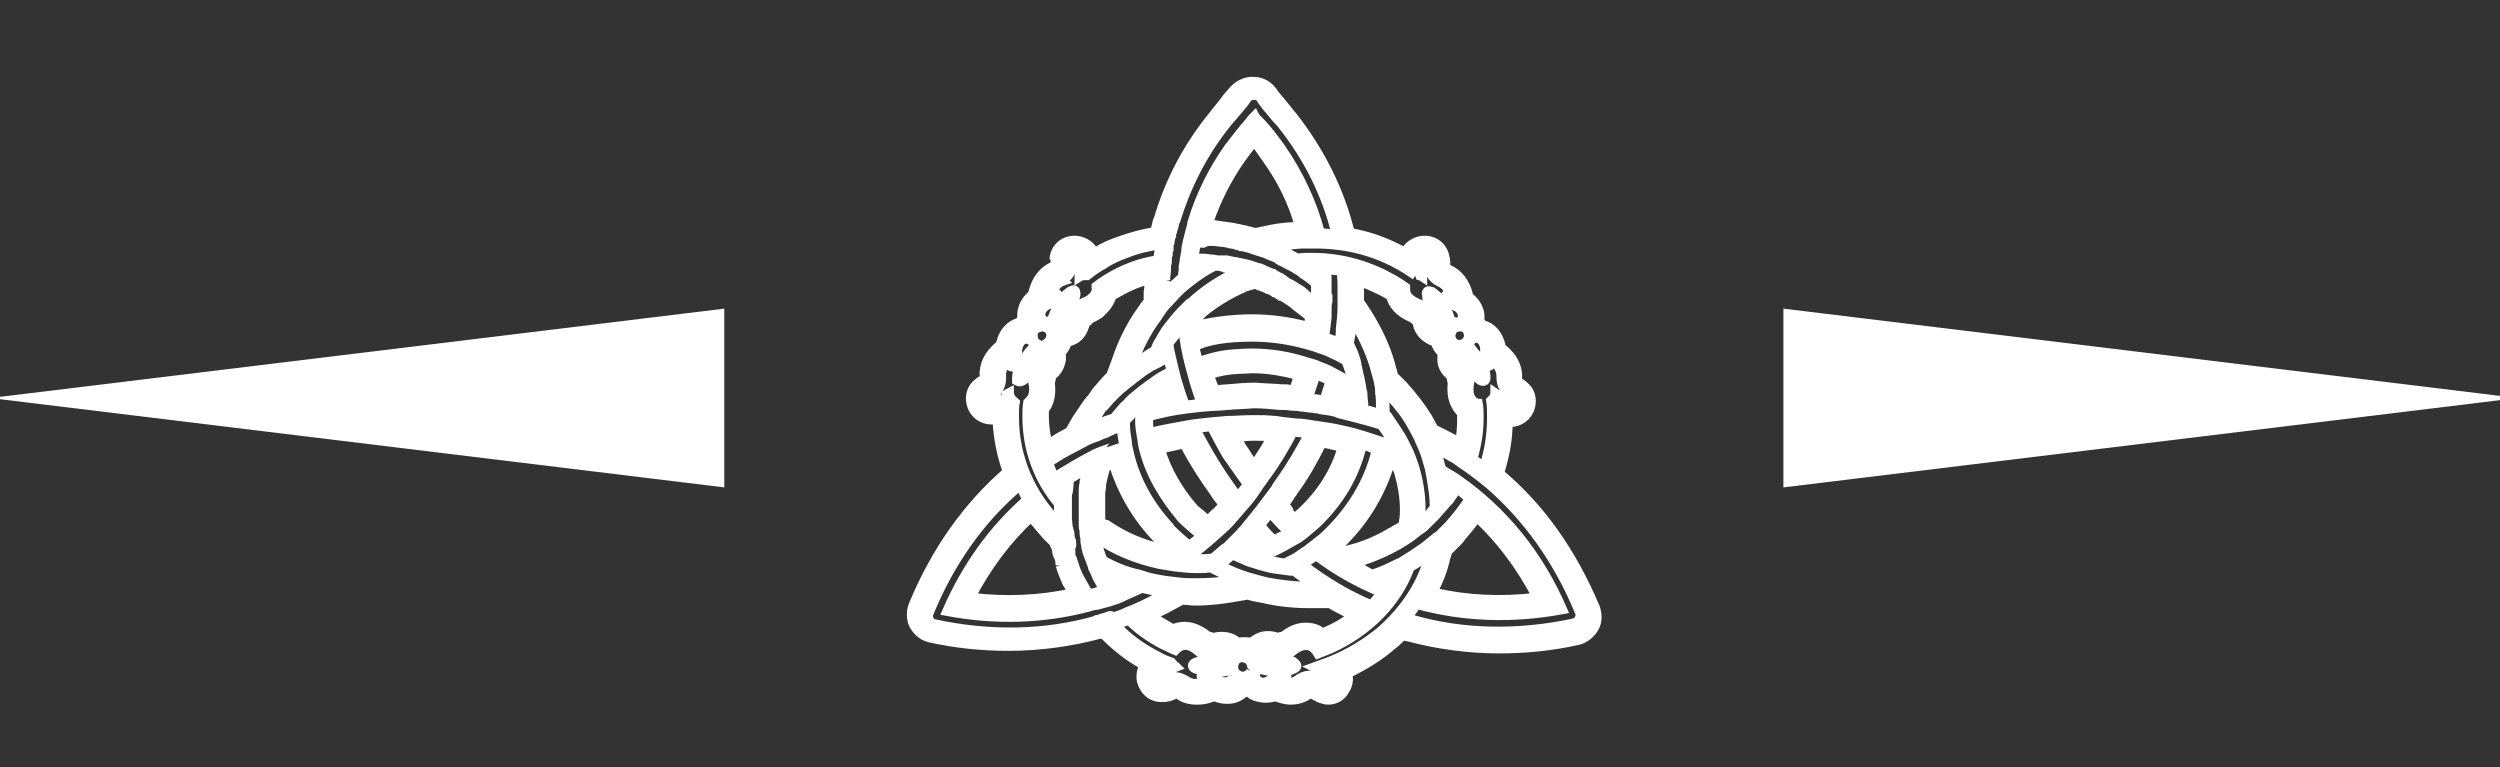 <?xml version="1.0" encoding="UTF-8"?> <!-- Generator: Adobe Illustrator 21.0.0, SVG Export Plug-In . SVG Version: 6.00 Build 0) --> <svg xmlns="http://www.w3.org/2000/svg" xmlns:xlink="http://www.w3.org/1999/xlink" id="Layer_1" x="0px" y="0px" viewBox="0 0 292.7 89.8" style="enable-background:new 0 0 292.7 89.8;" xml:space="preserve"><rect x="0" y="0" width="292.7" height="89.8" fill="#333333" stroke="none"/> <style type="text/css"> .st0{fill-rule:evenodd;clip-rule:evenodd;fill:#FFFFFF;stroke:#FFFFFF;stroke-miterlimit:10;} .st1{fill:#FFFFFF;stroke:#FFFFFF;stroke-miterlimit:10;} </style> <path class="st0" d="M118.5,43c0.2,0,0.3-0.1,0.3-0.3c0-0.2-0.1-0.3-0.3-0.3c-0.2,0-0.3,0.1-0.3,0.3C118.2,42.9,118.3,43,118.5,43 M123.3,34.6c0,0.2,0.1,0.3,0.3,0.3c0.2,0,0.3-0.1,0.3-0.3c0-0.2-0.1-0.3-0.3-0.3C123.4,34.3,123.3,34.5,123.3,34.6 M174.3,42.9 c0.2,0,0.3-0.1,0.3-0.3c0-0.2-0.1-0.3-0.3-0.3c-0.2,0-0.3,0.1-0.3,0.3C174,42.7,174.2,42.9,174.3,42.9 M140.9,78.9 c-0.2,0-0.3,0.1-0.3,0.3c0,0.2,0.1,0.3,0.3,0.3c0.2,0,0.3-0.1,0.3-0.3C141.3,79.1,141.1,78.9,140.9,78.9 M123.5,30.7 c0,0.1,0,0.2,0,0.3l-0.1,0.1l0,0c-0.5,0.2-1.7,0.8-2.3,2.5c-0.1,0.3-0.2,0.5-0.2,0.8c-1.1,0.9-1.3,1.9-1.3,2.5c0,0.1,0,0.3,0,0.4 c-0.1,0.1-0.2,0.3-0.3,0.4c-1,0.3-1.9,1.1-2.2,2.6l0,0l-0.1,0.1c-1.3,1.1-1.9,2.3-1.8,3.7c0,0.1,0,0.2,0,0.2l-0.1,0.1 c-0.2,0.1-0.4,0.2-0.6,0.4c-0.8,0.6-1.1,1.6-0.8,2.6c0.3,1.1,1.3,1.8,2.4,1.8c0.2,0,0.4,0,0.6-0.1c0.1,2.1,0.5,4.2,1.2,6.1 c-4.7,4.1-8.4,9.3-11,15.6c-0.3,0.7-0.3,1.6,0,2.3c0.4,0.8,1.1,1.4,1.9,1.6l0,0c3.1,0.7,6.2,1,9.3,1c3.6,0,7.2-0.5,10.6-1.4l0.2,0 l0.1,0l0.2,0l0.1,0.1c1.4,1.4,2.9,2.6,4.6,3.5c-0.3,0.5-0.4,1.2-0.3,1.8c0.3,1.2,1.2,2,2.4,2c0.3,0,0.5,0,0.8-0.1l0.1,0 c0.3-0.1,0.5-0.2,0.7-0.3l0.1-0.1c0,0,0.1,0.1,0.2,0.1c0.6,0.5,1.4,0.7,2.2,0.7h0l0.1,0c0.6,0,1.2-0.1,1.9-0.4l0.1,0 c0.5,0.2,0.9,0.3,1.4,0.3l0.2,0c0.7,0,1.4-0.3,1.9-0.8c0.2,0,0.4,0,0.5,0c0.1,0.1,0.3,0.2,0.4,0.3c0.8,0.4,1.8,0.5,2.7,0.2 c0.6,0.2,1.2,0.4,1.8,0.4c1.2,0,2-0.5,2.3-0.8l0.1,0c0.1,0,0.2,0.1,0.3,0.2l0,0c0.2,0.1,0.5,0.3,0.8,0.4c0.3,0.1,0.6,0.2,0.9,0.2 c0.8,0,1.6-0.4,2-1.2c0.4-0.6,0.5-1.3,0.3-1.9c1.9-0.9,3.7-2,5.3-3.4c0.4-0.3,0.8-0.7,1.1-1l0.2,0c0.2,0,0.3,0.1,0.5,0.1 c3.4,0.9,7,1.4,10.6,1.4c3.1,0,6.2-0.3,9.3-1l0,0c0.8-0.2,1.5-0.8,1.9-1.5c0.4-0.7,0.4-1.6,0.1-2.4c-2.7-6.4-6.4-11.7-11.2-15.7 c0.6-1.9,1-3.9,1-5.9c0.1,0,0.2,0,0.2,0c1.1,0,2.1-0.7,2.4-1.8c0.3-1,0-2-0.8-2.6c-0.2-0.2-0.4-0.3-0.6-0.4l-0.1-0.1 c0-0.1,0-0.1,0-0.2c0.1-1.1-0.3-2.2-1.2-3.1c-0.2-0.2-0.4-0.4-0.7-0.6l0-0.1c-0.3-1.5-1.2-2.4-2.2-2.6c-0.1-0.2-0.2-0.3-0.3-0.4 c0-0.2,0-0.4,0-0.6c0-0.6-0.3-1.5-1.3-2.3c-0.1-0.4-0.2-0.8-0.4-1.2c-0.6-1.3-1.5-1.8-2.2-2.1l-0.1-0.1c0-0.1,0-0.2,0-0.3 c0-0.3,0-0.6-0.1-0.9c-0.2-1.2-1.2-2-2.4-2c-0.7,0-1.4,0.3-1.9,0.8c-0.2,0.2-0.3,0.4-0.4,0.6c-2-1.1-4.1-1.9-6.4-2.3 c-1.2-4.9-3.5-9.5-6.8-13.7l-0.1-0.1c-0.4-0.5-0.8-1-1.2-1.5l0,0c-0.3-0.3-0.4-0.5-0.6-0.7l-0.1-0.1c-0.3-0.5-1-1.6-2.6-1.6 c-0.1,0-0.1,0-0.2,0c-1.4,0.1-2.1,1-2.5,1.5l-0.1,0.1c-0.2,0.2-0.4,0.5-0.7,0.9c-0.4,0.5-0.8,1-1.2,1.5c-3,3.7-5.1,7.7-6.4,12.1 l-0.1,0.2c-0.1,0.3-0.1,0.5-0.2,0.8l0,0.1c0,0.1,0,0.1-0.1,0.2l0,0.1l0,0.1c-1.4,0.2-2.8,0.6-4.2,1.1c-0.9,0.3-1.8,0.7-2.6,1.2 c-0.1,0-0.2,0.1-0.3,0.1c-0.1-0.2-0.2-0.4-0.4-0.6c-0.5-0.5-1.2-0.8-1.9-0.8c-1.2,0-2.2,0.8-2.4,2C123.5,30.2,123.5,30.5,123.5,30.7 M121,39.1c0-0.3,0.2-0.5,0.4-0.6c0.1-0.1,0.2-0.1,0.2-0.1c0.1,0,0.2-0.1,0.4-0.1c0.5,0,0.9,0.3,1,0.8l0,0.2c0,0.4-0.3,0.8-0.7,1 c-0.1,0-0.2,0.1-0.3,0.1c-0.2,0-0.3,0-0.4-0.1c-0.4-0.2-0.6-0.5-0.6-0.9L121,39.1z M124.2,41.4c0.4-0.4,0.6-0.8,0.8-1.3 c0.3-0.1,0.6-0.2,0.8-0.3c0.7-0.4,1.1-1.1,1.3-1.9c0.2-0.2,0.4-0.3,0.5-0.5c0.4-0.2,0.8-0.4,1.1-0.6c0.1-0.1,0.2-0.1,0.2-0.2 c0.6-0.5,1.1-1.2,1.3-1.9c0.2-0.1,0.3-0.2,0.5-0.3c1.2-0.7,2.5-1.3,3.8-1.6l0,0c0,0.4,0,0.9-0.1,1.4l0,1.1c-0.3,0.3-0.5,0.6-0.7,0.9 c-1.3,1.8-2.3,3.8-3,5.9l-0.7,1.9c-0.3,0.2-0.5,0.5-0.8,0.8c-0.2,0.2-0.4,0.5-0.6,0.7c-0.2,0.2-0.4,0.5-0.6,0.8l0,0 c-0.1,0.1-0.1,0.2-0.2,0.3l-0.2,0.2c-0.2,0.2-1.2,1.7-1.6,2.3l-0.8,1.4c-0.4,0.2-0.7,0.4-1.1,0.6c-0.5,0.3-1,0.6-1.4,0.9 c-0.2-1-0.4-2.1-0.4-3.2c0-0.3,0-0.5,0-0.8c0.5-0.6,0.9-1.6,0.7-3.2c0.1-0.3,0.1-0.5,0.2-0.8c0.7-0.5,1-1.3,1.1-1.9l0-0.3 C124.2,41.7,124.2,41.6,124.2,41.4 M142.2,28.3L142.2,28.3L142.2,28.3c0.7,0.1,1.3,0.1,1.9,0.3c0.3,0,0.5,0.1,0.8,0.2l0.1,0 c0.1,0,0.2,0,0.3,0.1h0l0.1,0c0.5,0.1,0.9,0.2,1.4,0.4l0.1,0l0.2,0.1c0.3,0.1,0.7,0.2,1,0.3c0.1,0,0.2,0.1,0.2,0.1 c0.4,0.2,0.8,0.3,1.2,0.5l0.1,0.1c0.1,0.1,0.2,0.1,0.3,0.2c0.3,0.1,0.6,0.3,0.8,0.4l0,0c0.2,0.1,0.4,0.2,0.6,0.3l0,0 c0.2,0.1,0.3,0.2,0.5,0.3l0,0c0.2,0.1,0.5,0.3,0.7,0.5c0.5,0.3,1,0.7,1.5,1.1l0,0c0,0.2,0,0.5,0,0.7l0,0c0,0.1,0,0.2,0,0.2l0,0 c0,0.5,0,0.9,0,1.3h0l-0.1-0.1c-0.5-0.4-1-0.9-1.5-1.3c-0.2-0.1-0.3-0.2-0.5-0.3l-0.2-0.1l-0.1-0.1c-0.2-0.1-0.3-0.2-0.5-0.3l-0.1,0 c-0.1-0.1-0.2-0.1-0.3-0.2c-0.1-0.1-0.2-0.1-0.3-0.2l-0.1-0.1l0,0l0,0c-0.1-0.1-0.2-0.1-0.3-0.2c-0.1-0.1-0.3-0.1-0.4-0.2l0,0l0,0 l0,0c-0.1-0.1-0.3-0.1-0.4-0.2l-0.1-0.1c-0.1,0-0.2-0.1-0.3-0.1c-0.2-0.1-0.5-0.2-0.7-0.3l0,0l-0.2-0.1c-0.2-0.1-0.4-0.2-0.6-0.2 c-0.6-0.2-1.1-0.4-1.7-0.5c-0.2,0-0.3-0.1-0.5-0.1c-0.2,0-0.3-0.1-0.4-0.1l-0.2,0c-0.1,0-0.3-0.1-0.4-0.1c-0.2,0-0.3-0.1-0.5-0.1 l-0.1,0c-0.1,0-0.1,0-0.2,0c-0.1,0-0.2,0-0.3,0l-0.1,0c-0.1,0-0.2,0-0.3,0c-0.2,0-0.5-0.1-0.7-0.1c-0.3,0-0.7-0.1-1-0.1 c-0.3,0-0.6,0-0.8,0c-0.1,0-0.2,0-0.3,0h0l0,0c0.1-0.6,0.2-1.2,0.3-1.7h0c0.3,0,0.5,0,0.8,0C141.4,28.2,141.8,28.3,142.2,28.3 M141.5,26.2c0.9-2.7,2.2-5.3,3.9-7.7c0.5-0.7,1-1.3,1.4-1.9c0.5,0.6,1,1.3,1.4,1.9c1.8,2.5,3.1,5.1,3.9,8c-1.1,0-2.2,0.1-3.2,0.3 l-1.9,0.4c-0.4-0.1-0.8-0.2-1.2-0.3l-0.5-0.1c-0.3-0.1-0.6-0.1-0.9-0.2c-0.7-0.1-1.4-0.2-2.1-0.3l-0.6-0.1L141.5,26.2z M145.7,33.7 l0.2-0.1l1.1-0.3l0.2,0.1l0.2,0.1l0.1,0c0.2,0.1,0.4,0.2,0.5,0.2l0.2,0.1l0.1,0l0.1,0.1c0.1,0,0.2,0.1,0.3,0.1l0.2,0.1 c0.1,0.1,0.2,0.1,0.3,0.2c0.1,0,0.2,0.1,0.3,0.1l0.1,0.1c0.1,0.1,0.2,0.1,0.3,0.2l0.1,0l0.2,0.1l0,0h0c0.2,0.1,0.3,0.2,0.5,0.3 l0.1,0.1l0.2,0.1c0.1,0.1,0.3,0.2,0.4,0.3c0.3,0.3,1.3,1,1.9,1.5v0c0,0.3-0.1,0.6-0.1,0.9c0,0.1,0,0.2,0,0.2 c-2.2-0.6-4.4-0.9-6.6-0.9h0h0c-2.3,0-4.5,0.3-6.2,0.7l-0.1-0.8c0.1-0.1,0.2-0.2,0.3-0.3l0.1-0.1l0.1-0.1l0,0l0.1-0.1 C142.1,35.6,144,34.4,145.7,33.7 M146.6,39.5c2.5,0,4.8,0.4,7.1,1.1c0.4,0.1,0.8,0.3,1.2,0.4c0.6,0.2,1.1,0.5,1.6,0.7 c0.4,0.2,1.1,0.6,1.1,0.6l0,0.1c0.3,0.8,0.6,1.6,0.7,2.4c-0.4-0.3-0.8-0.5-1.2-0.7c-0.4-0.2-0.7-0.4-1.1-0.6 c-0.5-0.3-1.1-0.5-1.6-0.7c-0.4-0.2-0.8-0.3-1.2-0.4c-2.1-0.7-4.3-1.1-6.7-1.1c-3.3,0.1-3.9,0.3-6.2,1c-0.1-0.6-0.3-1.2-0.4-1.7 C141.3,39.9,143.5,39.5,146.6,39.5 M155.4,34.2c0-0.1,0-0.3,0-0.4c0-0.3,0-0.7,0-1c0-0.1,0-0.2,0-0.3c0-0.3,0-0.6-0.1-0.9 c0.1,0,0.2,0,0.3,0c0.5,0.1,1,0.1,1.4,0.2l0,0c0.1,0.7,0.1,1.5,0.1,2.2l0,0.1l0,0.1c0,0.1,0,0.2,0,0.3c0,0.2,0,0.3,0,0.4v0v0 c0,0.2,0,0.3,0,0.5c0,0.2,0,0.3,0,0.5c0,0.8-0.1,1.8-0.2,2.6l0,0c0,0.1,0,0.2,0,0.3c0,0.4-0.1,0.8-0.2,1.2l0,0l-0.3-0.1l-1.3-0.5 l0,0c0.1-0.4,0.1-0.8,0.2-1.3c0-0.3,0.1-0.7,0.1-1c0-0.2,0-0.5,0-0.7c0-0.4,0-0.8,0.1-1.1c0-0.2,0-0.4,0-0.6 C155.4,34.6,155.4,34.4,155.4,34.2 M169.8,44c0.1,0.3,0.1,0.5,0.2,0.8c-0.2,1.9,0.4,2.9,1.1,3.6c0,0.2,0,0.3,0,0.5l0,0.1l0,0.2 c0,0.9-0.1,1.8-0.2,2.6c-0.6-0.4-1.2-0.7-1.8-1l-1.2-0.6c-0.2-0.4-0.5-0.9-0.7-1.3c-0.8-1.3-1.8-2.6-2.9-3.8 c-0.3-0.3-0.5-0.5-0.8-0.8l-0.3-0.3c-0.1-0.4-0.2-0.8-0.3-1.1l-0.1-0.4c-0.6-2.1-1.6-4.1-2.8-6l-0.8-1.2c0-0.1,0-0.1,0-0.2v-0.1 c0-0.2,0-0.3,0-0.5l0-0.1c0-0.1,0-0.1,0-0.2l0-0.1l0-0.1c0-0.3,0-0.7,0-1c1.1,0.4,2.2,0.9,3.1,1.4c0.2,0.1,0.3,0.2,0.5,0.3 c0.2,0.9,0.9,1.9,2.6,2.6c0.2,0.2,0.4,0.3,0.5,0.5c0.1,0.8,0.6,1.5,1.3,1.9c0.3,0.2,0.5,0.3,0.8,0.3c0.1,0.5,0.4,1,0.8,1.3 c0,0.1,0,0.3,0,0.5C168.7,42.7,169.1,43.5,169.8,44 M169.6,61.5c-0.1,0.1-0.3,0.3-0.4,0.4c-0.3,0.3-0.5,0.5-0.8,0.8l-0.2,0.1 c-0.2,0.1-0.3,0.3-0.5,0.4c-0.2,0.2-0.4,0.3-0.6,0.5c-0.5,0.4-1.1,0.8-1.7,1.2l0,0c-0.5,0.3-1.1,0.7-1.6,1l-0.1,0l0,0 c-1,0.5-2,1-3.1,1.3l-2.1-1.2c1.9-0.5,3.7-1.3,5.3-2.2c0.3-0.2,0.5-0.3,0.8-0.5l0,0c0.5-0.3,1-0.7,1.5-1.1c0.1-0.1,0.2-0.1,0.3-0.2 c0.3-0.2,0.5-0.4,0.8-0.7c0.3-0.3,0.6-0.6,0.9-0.9c0.4-0.5,0.9-1,1.3-1.5c0.1-0.1,0.2-0.2,0.3-0.3c0.3-0.4,0.6-0.9,0.9-1.3 c0.5,0.3,0.9,0.7,1.4,1.1C171.2,59.6,170.4,60.6,169.6,61.5 M172.9,60.6c2.8,2.6,5.1,5.7,7,9.3c-4.2,0.5-8.2,0.3-12.1-0.6 c0.7-1.3,1.2-2.6,1.5-4l0.3-0.9l0,0l0.2-0.1c0.3-0.3,0.6-0.6,0.9-0.9c0.1-0.1,0.3-0.3,0.4-0.5C171.7,62.2,172.4,61.4,172.9,60.6 M133.4,49.3c0,0.6,0.1,1.2,0.2,1.8c0.1,0.4,0.1,0.8,0.2,1.2c0.7,3.1,2.4,5.9,4.5,8.4c0.1,0.1,0.2,0.2,0.3,0.3c0,0,1.3,1.2,2,1.7 c-0.4,0.4-0.9,0.8-1.4,1.1c-0.7-0.6-1.4-1.2-2.1-1.9l-0.2-0.3c-2.3-2.5-4-5.5-4.7-8.8c-0.1-0.4-0.2-0.8-0.2-1.2 c-0.1-0.6-0.2-1.2-0.2-1.8c0-0.1,0-0.3,0-0.4l0-0.1l0.2-0.2c0.1-0.1,0.2-0.2,0.3-0.3c0.2-0.2,0.3-0.4,0.5-0.6 c0.2-0.2,0.5-0.5,0.7-0.7l0,0l0,0l0,0c0,0.2,0,0.3,0,0.5c0,0.2,0,0.4,0,0.6C133.4,48.8,133.4,49,133.4,49.3 M143.7,47.5 c1-0.1,2-0.1,3.1-0.2h0c1,0,2.1,0.1,3.1,0.2c0.1,0,0.1,0,0.2,0l0,0c0.1,0,0.2,0,0.3,0c0.3,0,0.8,0.1,1.3,0.1l0,0 c0.3,0,0.6,0.1,0.9,0.1c0.5,0.1,1,0.1,1.5,0.2c0.2,0,0.3,0,0.5,0.1c0.8,0.1,1.6,0.2,2,0.4c0.1,0,0.2,0.1,0.3,0.1 c0,0,3.3,0.8,4.8,1.3c0.6,0.8,1.1,1.6,1.5,2.4c-0.9-0.4-1.9-0.7-2.8-1c-0.6-0.2-1.3-0.4-2-0.6c-0.7-0.2-1.4-0.3-2.2-0.5 c-0.2,0-0.4-0.1-0.6-0.1c-0.6-0.1-1.3-0.2-2-0.3c-0.6-0.1-1.2-0.2-1.8-0.2c-1-0.1-1.9-0.2-2.4-0.3l0,0l-0.1,0 c-0.9-0.1-1.7-0.1-2.6-0.1c-1.1,0-2.1,0.1-3.1,0.1c-0.7,0.1-1.4,0.1-2.1,0.2l-1.8,0.2c-1.7,0.3-3.4,0.6-5.1,1 c-0.1-0.6-0.1-1.2-0.1-1.8c1.5-0.4,2.9-0.7,4.5-0.9l1.8-0.2C141.8,47.6,142.7,47.6,143.7,47.5 M141.6,43.9c1.6-0.5,2.3-0.6,5-0.7 c1.8,0,3.6,0.3,5.4,0.8c-0.2,0.6-0.4,1.1-0.5,1.6c-0.4,0-0.7-0.1-0.9-0.1c-0.1,0-0.2,0-0.3,0l-0.2,0c-1-0.1-2.1-0.1-3.1-0.2h0 l-0.1,0c-1,0-2.1,0.1-3.2,0.2c-0.5,0-0.9,0.1-1.4,0.1C142,45,141.8,44.4,141.6,43.9 M153.2,46.6c0.3-0.9,0.6-1.8,0.9-2.7 c0.5,0.2,1.1,0.5,1.6,0.7c-0.2,0.7-0.5,1.5-0.7,2.2C154.3,46.7,153.7,46.6,153.2,46.6 M146,56.7c-0.3,0.5-0.7,0.9-1.1,1.4 c-0.4-0.6-0.8-1.1-1.2-1.7c-1.4-2-2.6-4.1-3.7-6.2l1.6-0.2h0l0.2,0c0.6,1.1,1.2,2.3,1.8,3.3C144.4,54.4,145.2,55.6,146,56.7 M144.8,51.2c0.6,0,1.3-0.1,2-0.1c0.7,0,1.4,0,2,0.1l0,0c-0.2,0.4-0.4,0.7-0.6,1.1c-0.3,0.5-0.7,1.1-1.1,1.7l-0.3,0.4 c-0.5-0.7-0.9-1.4-1.4-2.1C145.2,51.9,145,51.5,144.8,51.2 M142.1,57.6c0.3,0.5,0.7,1,1.1,1.5l-0.1,0.1c-0.3,0.3-0.5,0.6-0.8,0.8 l-0.1,0.1c-0.3,0.3-0.5,0.5-0.8,0.8c-0.4-0.4-1-0.9-1.5-1.3c-0.1-0.1-0.1-0.1-0.1-0.1l0,0c-1.9-2.2-3.2-4.5-3.9-6.9 c0.9-0.2,1.8-0.4,2.7-0.6C139.6,53.9,140.8,55.8,142.1,57.6 M143.7,61.5L143.7,61.5c0.4-0.4,0.6-0.7,0.9-1c0.4-0.5,0.8-0.9,1.2-1.4 l0.1-0.1c0.6-0.7,1.1-1.4,1.6-2.2c0.2-0.3,0.5-0.6,0.7-1l0,0l0.1-0.1c0.6-0.8,1.1-1.6,1.6-2.4c0.5-0.9,1.1-1.8,1.5-2.7 c0.6,0.1,1.2,0.1,1.8,0.2c-1,1.9-2.1,3.8-3.4,5.6c-0.1,0.2-0.3,0.4-0.4,0.6l-0.1,0.2l0,0c-0.2,0.3-0.4,0.5-0.6,0.8 c-0.3,0.4-0.6,0.8-0.9,1.2c-0.6,0.8-2,2.5-2,2.5c-0.2,0.3-0.5,0.5-0.7,0.8l-0.1,0.1l0,0l-0.1,0.1c-0.4,0.4-0.8,0.8-1.1,1.1l-0.2,0.2 l-0.3,0.2c-0.1,0.1-1.2,1-1.3,1.1l0,0c-0.6,0.1-1.3,0.1-1.9,0.1c-0.3,0-0.7,0-1,0C140.7,64.2,142.2,62.9,143.7,61.5 M150.4,59.1 l0.5-0.7l0.3-0.5c0.1-0.1,0.2-0.2,0.2-0.3c1.3-1.7,2.4-3.7,3.4-5.7c0.2,0,0.4,0.1,0.5,0.1c0.2,0,0.4,0.1,0.5,0.1 c0.5,0.1,0.9,0.2,1.3,0.3c-0.8,2.8-2.4,5.3-4.6,7.4c-0.3,0.3-0.6,0.5-0.9,0.8c-0.2-0.2-0.4-0.4-0.6-0.5 C151,59.7,150.7,59.4,150.4,59.1 M150.8,62.3c-0.3,0.2-0.6,0.4-0.9,0.5c-0.2,0.1-0.4,0.2-0.7,0.4c-0.6-0.5-1.1-1.1-1.6-1.7 c0.4-0.5,0.7-0.9,1.1-1.4c0.4,0.4,0.8,0.9,1.2,1.3C150.2,61.7,150.5,62,150.8,62.3 M149,64.7c0.4-0.2,0.8-0.4,1.2-0.6 c0.5-0.3,1.1-0.6,1.6-0.9c0.4-0.2,0.7-0.5,1-0.7c0.5-0.4,0.9-0.8,1.4-1.2c2.6-2.5,4.5-5.6,5.3-9.1l0-0.1c0.2,0.1,0.4,0.2,0.6,0.2 c0.3,0.1,0.7,0.3,1,0.4c-0.9,3.8-3,7.1-5.8,9.8c-0.4,0.4-0.8,0.7-1.2,1c-0.3,0.3-0.7,0.5-1,0.8c-0.5,0.3-1,0.7-1.5,1 c-0.4,0.2-0.8,0.4-1.2,0.6l0,0l0,0c-0.8-0.1-1.6-0.3-2.3-0.5c-0.2-0.1-0.4-0.1-0.6-0.2C148,65.1,148.5,64.9,149,64.7 M156.7,64 c2.9-2.7,5-6.1,6.1-9.8l0.6,0.3c0.1,0.3,0.2,0.5,0.3,0.7c0.4,1.4,0.7,2.9,0.7,4.4c0,0.4,0,0.9-0.1,1.4l0,0.4 c-0.2,0.2-0.5,0.3-0.7,0.5l-0.1,0c-0.2,0.1-0.4,0.3-0.7,0.4c-1.5,0.9-3.1,1.6-4.8,2l-1.1,0.3c-0.2-0.1-0.4-0.2-0.5-0.4 C156.5,64.2,156.6,64.1,156.7,64 M135.4,63L135.4,63l0.3,0.3l0,0c0.4,0.4,0.7,0.7,1.1,1c-0.2,0-0.4-0.1-0.7-0.1 c-2.4-0.5-4.6-1.5-6.5-2.8l-0.1,0l-0.6-0.3l0-0.1l0-0.3l0-0.1l0-0.6c0-0.1,0-0.3,0-0.4c0-0.3,0-0.5,0-0.7c0-0.1,0-0.2,0-0.4l0-0.4 c0-0.1,0-0.2,0-0.3c0-0.3,0.1-0.6,0.1-0.9l0-0.2c0.1-0.5,0.2-0.9,0.3-1.3l0.2-0.7c0.3-0.1,0.5-0.2,0.8-0.4 C131.3,57.5,133,60.5,135.4,63 M128.2,53.1c-0.1,0-0.2,0.1-0.2,0.1c-0.8,0.4-1.5,0.8-2.2,1.2c-0.5,0.3-1,0.6-1.5,0.9l0,0 c-0.3,0.2-0.5,0.3-0.8,0.5c-0.3-0.5-0.5-1.1-0.7-1.6c0.2-0.1,0.4-0.3,0.6-0.4c0.6-0.4,1.1-0.7,1.7-1c0.6-0.3,1.1-0.6,1.7-0.9 c0.5-0.3,1-0.5,1.6-0.7c0.3-0.1,0.6-0.3,1-0.4l0,0c0.4-0.2,1.3-0.6,1.8-0.8c0,0.1,0.3,1.9,0.3,1.9S128.7,52.8,128.2,53.1 M124.1,66.2c0.2,0.7,0.5,1.4,0.8,2.1l0.1,0.1c0,0.1,0.3,0.5,0.5,1c-3.7,0.8-7.7,1-11.8,0.5c1.9-3.6,4.2-6.7,7-9.3 c0.6,0.7,1.2,1.4,1.8,2.1l0.9,0.9l0,0c0,0.1,0,0.2,0.1,0.3l0.1,0.2c0,0.2,0.1,0.3,0.1,0.5l0,0.1c0,0.1,0.1,0.2,0.1,0.3l0.1,0.2 l0.2,0.6C124,65.9,124.1,66,124.1,66.2 M125.5,63.7l0-0.2c0-0.1,0-0.2-0.1-0.3c0-0.2-0.1-0.3-0.1-0.5l0-0.2c0-0.1,0-0.2-0.1-0.3 c0-0.1,0-0.3-0.1-0.4l0,0l0,0l-0.1-1.1v0v0l0-0.1c0-0.1,0-0.2,0-0.4c0,0,0-0.4,0-0.6c0-0.3,0-0.6,0-1l0-0.1l0-0.2 c0-0.2,0-0.5,0.1-0.7l0,0h0c0,0,0.1-0.7,0.1-1c0-0.1,0-0.2,0-0.2c0-0.1,0-0.2,0.1-0.3c0.7-0.4,1.3-0.8,2-1.2c-0.1,0.5-0.3,1-0.4,1.5 c0,0.1,0,0.2,0,0.2c-0.1,0.3-0.1,0.7-0.1,1c0,0.1,0,0.3,0,0.4l0,0.2l0,0.1c0,0.1,0,0.3,0,0.4c0,0.3,0,0.6,0,0.8c0,0.2,0,0.4,0,0.6 l0,0.2l0,0.1l0,0.1l0,0.2l0,0l0,0.2c0,0.2,0,0.3,0,0.5l0,0.1c0,0.2,0,0.4,0.1,0.6v0c0,0.1,0,0.2,0,0.3l0,0.1c0,0.2,0.1,0.4,0.1,0.6 l0,0.1l0,0.2c0,0.2,0.1,0.4,0.1,0.6c0,0.2,0.1,0.3,0.1,0.5c0,0.1,0.1,0.2,0.1,0.3c0.2,0.5,0.6,1.6,0.6,1.6l0,0.1 c0.2,0.4,0.4,0.8,0.5,1.1c0.3,0.5,0.5,1,0.8,1.4c-0.1,0-0.2,0.1-0.3,0.1c-0.5,0.2-0.9,0.3-1.4,0.4c-0.4-0.6-1.2-2.1-1.2-2.1 c-0.3-0.6-0.5-1.3-0.7-1.9c-0.1-0.2-0.1-0.3-0.2-0.5l0-0.1l0,0l0-0.1l0-0.1l0-0.1l0-0.2c0-0.1-0.1-0.2-0.1-0.3l0-0.1l0,0 C125.6,64,125.5,63.8,125.5,63.7L125.5,63.7z M129.2,65.6L129.2,65.6c-0.4-0.8-0.6-1.7-0.8-2.6l0,0c2.1,1.5,4.6,2.5,7.3,3.1 c0.6,0.1,1.2,0.2,1.8,0.3c0.9,0.1,1.7,0.2,2.6,0.2c0.1,0,0.1,0,0.2,0c0.5,0,0.9,0,1.4-0.1l0.4,0.2l0,0c0.8,0.4,1.6,0.8,2.5,1.1 c-1.5,0.3-3,0.4-4.5,0.4l-0.1,0c-0.7,0-1.4,0-2.1-0.1c-0.9-0.1-1.8-0.2-2.7-0.4c-0.6-0.1-1.2-0.3-1.8-0.5 C131.9,66.9,130.5,66.3,129.2,65.6 M143.3,66.4c-0.1-0.1-0.3-0.1-0.4-0.2c0.5-0.4,0.9-0.8,1.4-1.2c0.6,0.3,1.2,0.5,1.8,0.8 c0.9,0.3,1.9,0.6,2.8,0.8c0.7,0.1,1.5,0.2,2.2,0.3c0.1,0,0.2,0,0.4,0c0.8,0.6,1.6,1.2,2.4,1.7c-0.3,0-0.5,0-0.8,0 c-1.6,0-3.2-0.2-4.8-0.5c-0.8-0.2-1.5-0.4-2.2-0.6C145.1,67.2,144.2,66.8,143.3,66.4 M152.6,66.1c0.5-0.3,1-0.7,1.5-1 c2.4,1.8,4.9,3.2,7.6,4.3l0,0c-0.3,0.4-0.6,0.7-0.9,1.1l-0.1,0.2l0,0l-0.1,0.1l0,0C157.7,69.6,155.1,68,152.6,66.1 M166.6,60.9 c-0.1,0.1-0.2,0.2-0.3,0.2c0-0.5,0.1-1,0.1-1.6c0-1.7-0.3-3.4-0.8-5c-0.2-0.6-0.4-1.1-0.6-1.6c-0.4-0.8-0.8-1.7-1.3-2.4 c-0.4-0.6-0.8-1.2-1.2-1.8c-0.1-0.1-0.2-0.2-0.3-0.3c0-0.1,0-0.3,0-0.4c0-0.8-0.1-1.6-0.2-2.3c0.2,0.2,0.5,0.5,0.7,0.7 c1,1.1,1.9,2.2,2.6,3.5c0.3,0.6,0.7,1.2,0.9,1.8c0.4,0.8,0.7,1.6,0.9,2.4c0.2,0.6,0.3,1.1,0.4,1.7c0.2,1.2,0.4,2.4,0.4,3.6 C167.6,59.8,167.1,60.4,166.6,60.9 M160.9,43c0,0.1,0.1,0.3,0.1,0.4l0,0c0.1,0.3,0.2,0.7,0.3,1.1c0,0.1,0.1,0.3,0.1,0.5 c0.1,0.3,0.1,0.6,0.1,0.9l0,0.1l0,0c0.1,0.5,0.1,1.1,0.1,1.6l0,0.1c0,0.2,0,0.4,0,0.6v0.1c-0.5-0.1-0.9-0.3-1.4-0.4 c-0.2,0-0.3-0.1-0.5-0.1c0-0.1,0-0.3,0-0.4c0-0.4-0.1-0.8-0.1-1.3c0-0.2,0-0.3-0.1-0.5c-0.1-0.8-0.3-1.7-0.5-2.5 c0-0.2-0.1-0.3-0.1-0.5c0-0.2-0.1-0.4-0.1-0.5c-0.1-0.3-0.2-0.6-0.3-0.9c-0.2-0.4-0.3-0.7-0.5-1.1l0,0l0.2-1.1l0-0.1 c0.1-0.5,0.1-1,0.2-1.5l0,0C159.4,39.2,160.3,41,160.9,43 M140.6,47.2l-1.7,0.2l-0.1,0c-0.4-1-0.7-2-1-3c-0.1-0.4-0.3-1.2-0.3-1.2 l-0.4-1.7c0,0-0.2-0.8-0.2-1.2l0-0.1l1.5-1.9l0.2,1.3c0.2,1.4,0.5,2.7,0.9,4.1l0,0C139.8,44.9,140.2,46.1,140.6,47.2 M136.9,43.5 c-0.2,0.1-0.3,0.2-0.5,0.3c-0.1,0-0.2,0.1-0.2,0.1c-0.4,0.2-0.7,0.4-1.1,0.7c-0.2,0.2-0.5,0.3-0.7,0.5l0,0c-0.3,0.2-0.5,0.4-0.8,0.6 c-0.2,0.2-0.4,0.3-0.6,0.5c-0.2,0.1-0.3,0.3-0.5,0.4c-0.1,0.1-0.3,0.3-0.4,0.4c-0.1,0.2-0.3,0.3-0.5,0.5l-0.1,0.1 c-0.2,0.2-0.4,0.5-0.6,0.7c-0.2,0.2-0.3,0.4-0.5,0.6l0,0c-0.3,0.1-0.6,0.2-0.9,0.3c-0.6,0.2-1.3,0.5-1.9,0.8 c0.3-0.5,1.3-1.9,1.4-2.1c0.1-0.1,0.1-0.1,0.2-0.2c0.1-0.1,0.1-0.1,0.2-0.2l0,0c0.2-0.2,0.4-0.5,0.6-0.7c0.2-0.2,0.4-0.4,0.6-0.6 c0.3-0.3,0.6-0.6,0.9-0.8l0.1-0.1c0.2-0.1,0.3-0.3,0.5-0.4c0.3-0.2,0.6-0.5,0.9-0.7c0.4-0.3,0.9-0.7,1.4-1c0.2-0.1,0.4-0.3,0.7-0.4 c0.2-0.1,0.4-0.2,0.6-0.3c0.2-0.1,0.3-0.2,0.5-0.3c0.2-0.1,0.3-0.2,0.5-0.3l0.4,1.6l0,0C136.9,43.4,136.9,43.5,136.9,43.5 M117.4,46.4c-0.4,0.3-0.7,0.6-1.1,0.8c-0.5,0.3-1-0.4-0.6-0.7c0.7-0.6,1.6-0.6,1.6-2.4c-0.1-0.7,0.2-1.3,1.1-2 c0.1-0.1,0.2-0.2,0.3-0.2c0.6,0.1,0.4-0.7,0.5-1.1c0.2-0.9,0.7-1.2,1.3-1l0.2,0.1c0.2,0.1,0.2,0.2,0.2,0.4c0,0.1,0,0.2,0.1,0.3 c-0.2,0.2-0.3,0.3-0.5,0.5c-0.2,0.3-0.5,0.6-0.7,0.9c-0.4,0.6-0.7,1.2-0.8,2.1c0,0.3,0,0.4,0,0.5l0.2,0.1c0.2,0.1,0.4,0,0.6-0.1 c0.8-0.5,0.8-1.3,1.2-2.3c0.2-0.2,0.5-0.4,0.7-0.6l0.1-0.1l0,0l0.1,0c0.2,0.1,0.3,0.2,0.3,0.3c0,0.2-0.2,0.6-0.6,0.7l-0.2,0.1 c-0.2,0.8-0.4,1.3-0.5,2.1c0.2,0.9,0.1,1.7-0.5,2.2l-0.1,0.1c-0.1,0.6-0.1,1.1-0.1,1.7v0c0,3.9,1.4,7.5,3.7,10.2l0,0.1v0 c0,0.1,0,0.2,0,0.3v0c0,0.6,0,1.4,0.1,1.8c-3.2-3.2-5.2-7.5-5.2-12.4l0-0.2c0-0.5,0-1,0.1-1.5l-0.1-0.1c-0.3-0.2-0.6-0.6-0.6-1.1 C117.8,46.1,117.6,46.3,117.4,46.4 M129.8,72.1c-0.4,0.1-0.9,0.3-1.3,0.4l0,0c-0.1,0-0.2,0-0.2,0.1c-6,1.7-12.4,1.8-18.9,0.4 c-0.5-0.1-0.8-0.7-0.6-1.2c2.5-6.1,6.1-11.1,10.6-14.9c0.3,0.5,0.5,1.1,0.8,1.6c-3.9,3.4-7.1,7.8-9.4,13.1 c5.8,1.1,11.4,0.9,16.7-0.5c0.3-0.1,0.6-0.2,0.9-0.2c0.1,0,0.3-0.1,0.4-0.1c0.4-0.1,0.7-0.2,1.1-0.3c0.2-0.1,0.4-0.1,0.6-0.2 c0.4-0.1,0.8-0.3,1.2-0.5c0.7-0.3,1.3-0.6,2-0.9c0.9,0.2,1.7,0.4,2.6,0.6c-1.1,0.6-2.2,1.2-3.4,1.7l0,0c-0.4,0.2-0.8,0.3-1.2,0.5 c-0.4,0.2-0.8,0.3-1.3,0.5C130.1,72,129.9,72,129.8,72.1 M144.3,79.1c0,0.1-0.1,0.2-0.1,0.3c-0.1,0.2-0.4,0.4-0.7,0.4 c-0.2,0-0.4,0-0.7-0.1c-0.3-0.1-0.9-0.7-1.2-0.1c-0.6,0.2-1.1,0.3-1.5,0.4c-0.5,0-0.8-0.1-1.1-0.3l0,0c-0.5-0.3-1-0.5-1.3-0.5 c-0.6,0-1,0.3-1.6,0.6c-0.5,0.2-0.8-0.7-0.3-0.9c0.2-0.1,0.3-0.2,0.5-0.2c0.5-0.2,1-0.4,1.5-0.6c-0.1-0.1-0.2-0.2-0.3-0.2 c-0.1-0.1-0.2-0.3-0.3-0.4c-0.6-0.2-1.1-0.4-1.6-0.7c-1.8-0.9-3.5-2.1-4.9-3.6l0,0c0.5-0.2,1-0.4,1.5-0.5c1.1,1.1,2.4,2,3.9,2.8 c0.5,0.2,1,0.5,1.5,0.7l0.1-0.1c0.9-0.9,1.8-0.5,2.7,0.3c0.7,0.3,1.2,0.4,2,0.6c0.3-0.4,0.9-0.4,1.1-0.2l0.1,0.1 c0.1,0.1,0.1,0.2,0,0.4l0,0l0,0.1c-0.3,0.1-0.7,0.2-1,0.3l0,0c-1-0.2-1.8-0.6-2.6-0.2c-0.3,0.1-0.6,0.4-0.3,0.7 c0.1,0.1,0.2,0.1,0.4,0.2c1.3,0.6,2.4,0.5,3.6,0.2l0.1,0c0.1,0,0.2,0,0.3-0.1l0.1,0.1C144.2,78.7,144.4,78.7,144.3,79.1 M142.1,74.6 c-0.3-0.1-0.5-0.1-0.7-0.2c-0.9-0.7-1.8-1.1-2.7-1.1c-0.5,0-0.9,0.1-1.4,0.3c-0.1-0.1-0.2-0.1-0.3-0.2c-0.7-0.4-1.4-0.8-2.1-1.3 c0.8-0.4,1.5-0.7,2.2-1.1l1.3-0.7c0.5,0,1.1,0.1,1.5,0.1l0.1,0c1.6,0,3.3-0.2,4.9-0.5l1.2-0.2c0.6,0.2,1.2,0.3,1.8,0.4 c1.7,0.4,3.5,0.6,5.2,0.6c0.3,0,0.6,0,0.9,0l1.7,0c0.8,0.5,1.7,0.9,2.6,1.4c-1,0.8-2.1,1.4-3.3,1.9l-0.1,0.1 c-0.2-0.1-0.4-0.3-0.6-0.4c-0.4-0.2-0.9-0.3-1.4-0.3c-0.9,0-1.7,0.3-2.6,1c-0.2,0.1-0.5,0.1-0.7,0.2c-0.8-0.3-1.7-0.3-2.4,0.1 c-0.2,0.1-0.5,0.3-0.7,0.5c-0.3-0.1-0.6-0.1-0.8-0.1c-0.2,0-0.5,0-0.7,0.1c-0.1-0.1-0.2-0.2-0.3-0.2l-0.1-0.1 C143.8,74.4,142.9,74.4,142.1,74.6 M146.4,78.6c-0.3,0.5-0.9,0.7-1.4,0.4c-0.1-0.1-0.2-0.1-0.3-0.2c-0.2-0.3-0.3-0.6-0.2-1 c0-0.1,0.1-0.2,0.1-0.3c0.3-0.5,0.9-0.6,1.4-0.3c0.3,0.1,0.4,0.4,0.5,0.7C146.6,78.1,146.6,78.4,146.4,78.6 M161.7,73.8 c-1.7,1.4-3.6,2.6-5.8,3.5c-0.7,0.3-1.4,0.5-2.2,0.8c0.2,0.1,0.4,0.1,0.5,0.2c0.4,0.2,0.9,0.4,1.3,0.6c0.1,0,0.1,0.1,0.2,0.2 c0.2,0.3-0.1,0.9-0.5,0.7c-0.2-0.1-0.4-0.2-0.6-0.3c-0.6-0.4-1.3-0.8-2.5-0.1c-0.6,0.5-1.2,0.7-2.5,0.2l-0.1-0.1 c-0.2-0.3-0.6,0-0.9,0.1l-0.1,0.1c-0.5,0.2-0.9,0.2-1.1,0c-0.2-0.1-0.3-0.3-0.4-0.5l0-0.1c0-0.5,0.2-0.5,0.5-0.7 c1.3,0.3,2.5,0.6,3.9,0c0.8-0.3,0.4-0.7,0.1-0.9l0,0l-0.1-0.1c-0.8-0.3-1.5,0-2.5,0.2c-0.3-0.1-0.7-0.2-1-0.4 c-0.1-0.2-0.1-0.3-0.1-0.4c0-0.1,0.1-0.2,0.2-0.2c0.2-0.1,0.6-0.1,0.9,0.1c0.1,0,0.1,0.1,0.2,0.2c0.8-0.2,1.3-0.3,2-0.5l0.1,0 c0.7-0.6,1.5-1,2.2-0.7c0.3,0.1,0.6,0.4,0.9,0.9c0.5-0.2,1-0.4,1.5-0.6c4.4-2,7.8-5.4,9.3-9.5l0.1-0.1c0.7-0.4,1.5-0.9,2.1-1.5l0,0 l0,0.1C166.5,68.3,164.5,71.3,161.7,73.8 M184.9,71.7c0.2,0.5-0.1,1-0.6,1.2c-6.5,1.4-13,1.3-18.9-0.4c-0.2,0-0.4-0.1-0.6-0.2l0,0 c0.2-0.3,0.4-0.5,0.6-0.8c0.2-0.2,0.3-0.5,0.5-0.7l0,0c5.4,1.5,11.2,1.7,17.1,0.6c-2.8-6.5-7-11.6-12.3-15.3 c-0.1-0.1-0.2-0.1-0.3-0.2c-0.3-0.2-0.6-0.4-1-0.6c-0.2-0.1-0.4-0.3-0.6-0.4c-0.2-0.8-0.4-1.6-0.7-2.4c0.8,0.4,1.5,0.9,2.3,1.3 c0.1,0.1,0.3,0.2,0.4,0.3c1.2,0.8,2.4,1.7,3.5,2.6C178.8,60.6,182.4,65.6,184.9,71.7 M172,42.2c0.4,1,0.4,1.8,1.2,2.3 c0.2,0.2,0.7,0.3,0.8-0.1c0-0.1,0-0.2,0-0.4c-0.1-1-0.5-1.8-1.1-2.5c-0.3-0.3-0.5-0.6-0.8-1c0-0.2,0-0.4,0.1-0.5 c0-0.1,0.1-0.2,0.3-0.3l0,0c0.5-0.2,1.1,0,1.3,1c0,0.4-0.1,1.2,0.5,1.1c0.3,0.2,0.5,0.4,0.7,0.6c0.5,0.6,0.7,1.1,0.7,1.6 c0,1.8,0.8,1.8,1.6,2.4c0.4,0.3-0.2,1-0.6,0.7c-0.3-0.2-0.5-0.4-0.7-0.5c-0.3-0.2-0.7-0.5-1-0.7c0,0.3-0.1,0.6-0.3,0.8l-0.2,0.2 c0.1,0.6,0.1,1.2,0.1,1.7c0,0.1,0,0.2,0,0.3c0,2-0.3,3.9-0.9,5.7c-0.4-0.3-0.8-0.6-1.2-0.9c0.4-1.5,0.7-3,0.7-4.6c0-0.1,0-0.2,0-0.3 c0-0.5,0-1.1-0.1-1.6l-0.1,0c-1-0.4-1.1-1.3-0.9-2.4c-0.1-0.8-0.2-1.3-0.5-2.1l-0.2-0.1c-0.4-0.2-0.6-0.5-0.6-0.7 c0-0.2,0.1-0.3,0.5-0.4l0,0l0.1,0.1c0.1,0.1,0.1,0.1,0.2,0.2C171.7,41.9,171.9,42.1,172,42.2 M171.9,39.3c0,0.4-0.3,0.8-0.6,0.9 c-0.1,0.1-0.3,0.1-0.4,0.1l-0.1,0c-0.5,0-0.9-0.5-0.9-1c0-0.1,0-0.3,0.1-0.4c0.1-0.4,0.5-0.6,1-0.6c0.1,0,0.3,0,0.4,0.1 C171.7,38.5,171.9,38.9,171.9,39.3 M165.7,32.3L165.7,32.3c0.3-0.1,0.6,0,0.9,0.2c0-0.4-0.1-0.8-0.2-1.1c0-0.3-0.1-0.7-0.1-1 c0-0.6,0.9-0.7,0.9-0.2c0.1,0.7-0.1,1.4,0.4,2.1c0.2,0.2,0.4,0.5,0.8,0.7l0,0c0.5,0.2,0.9,0.5,1.2,1.1c0.1,0.3,0.2,0.6,0.3,1 c-0.4,0.5,0.3,0.7,0.7,0.9c0.7,0.5,0.7,1.1,0.4,1.5l-0.1,0.1c-0.1,0.1-0.2,0.1-0.3,0.1c-0.2,0-0.4-0.1-0.7-0.2 c-0.2-0.6-0.4-1.2-0.7-1.7c-0.3-0.6-0.7-1.1-1.4-1.6c-0.1-0.1-0.1-0.1-0.2-0.1c-0.6-0.3-0.7,0.2-0.6,0.5c0,0.9,0.7,1.4,1.4,2.2 c0,0.1,0.1,0.3,0.1,0.4c0,0.2,0.1,0.4,0.1,0.6l0,0.1c-0.2,0.2-0.3,0.3-0.5,0.2c-0.2-0.1-0.5-0.6-0.3-1.1c-0.6-0.6-0.9-1-1.5-1.4 c-1-0.4-1.8-0.9-1.7-1.9l0-0.1c-0.4-0.3-0.9-0.6-1.4-0.9c-2.8-1.6-6-2.6-9.6-2.6c-0.6,0-1.2,0-1.7,0.1h0c-0.3-0.2-0.6-0.3-0.9-0.5 c-0.1-0.1-0.2-0.1-0.3-0.1l0,0c-0.1,0-0.2-0.1-0.3-0.1c-0.2-0.1-0.4-0.2-0.6-0.3c-0.1,0-0.2-0.1-0.2-0.1l-0.1,0l-0.2-0.1 c-0.1,0-0.2-0.1-0.3-0.1l0,0c1-0.1,2-0.2,3.3-0.3c0.4,0,0.8,0,1.2,0C158.3,28.5,162.4,29.9,165.7,32.3 M136.5,32.8 c0-0.4,0.1-0.9,0.1-1.3c0-0.1,0-0.2,0-0.3c0-0.2,0.1-0.4,0.1-0.6l0-0.1l0-0.1c0-0.1,0-0.1,0-0.2c0-0.1,0-0.3,0.1-0.4v0 c0-0.1,0-0.2,0-0.3c0-0.1,0-0.2,0.1-0.3c0-0.1,0-0.2,0-0.3c0-0.1,0-0.1,0-0.2c0-0.1,0-0.2,0.1-0.3c0-0.2,0.1-0.4,0.1-0.5 c0-0.1,0-0.2,0.1-0.3l0-0.1l0-0.1c0-0.1,0-0.2,0.1-0.3l0,0c0-0.1,0-0.2,0.1-0.3c0.1-0.3,0.1-0.5,0.2-0.8l0.1-0.2 c1.2-3.9,3.1-7.8,6-11.4c0.4-0.5,0.8-0.9,1.2-1.4c0.4-0.5,0.7-0.8,0.9-1.1c0.3-0.5,0.5-0.7,1-0.7c0.6,0,0.7,0.2,1,0.7 c0.2,0.2,0.4,0.6,0.8,1c0.4,0.5,0.8,1,1.3,1.5c3.3,4.1,5.4,8.5,6.5,13c-0.6-0.1-1.2-0.1-1.8-0.2c-0.9-3.4-2.4-6.7-4.6-9.9 c-0.8-1.1-1.6-2.2-2.6-3.2c-0.2-0.2-0.4-0.4-0.5-0.6c-0.2,0.2-0.4,0.4-0.6,0.7c-0.9,1-1.7,2.1-2.5,3.1c-1.9,2.7-3.3,5.6-4.2,8.5 c0,0.1-0.1,0.2-0.1,0.4l0,0.1c-0.1,0.2-0.1,0.5-0.2,0.7c-0.1,0.4-0.2,0.8-0.3,1.2c-0.1,0.4-0.2,0.8-0.2,1.2c0,0.2-0.1,0.4-0.1,0.6 c-0.1,0.4-0.1,0.8-0.2,1.2c0,0.1,0,0.2,0,0.3h0c0,0.3-0.1,0.6-0.1,0.9l0,0l-0.2,0.2c-0.1,0.1-0.2,0.1-0.2,0.2 c-0.2,0.2-0.5,0.4-0.7,0.6c-0.2,0.2-0.5,0.5-0.7,0.7C136.4,33.7,136.4,33.3,136.5,32.8 M136.4,35.9c0.5-0.5,1-1.1,1.5-1.6 c0.1-0.1,0.1-0.1,0.2-0.2c0.4-0.4,0.8-0.7,1.3-1.1c0.9-0.7,1.8-1.3,2.8-1.8l0,0c0.1,0,0.2,0,0.3,0c0.2,0,0.4,0,0.6,0.1 c0.1,0,0.2,0,0.3,0.1c0.3,0,0.6,0.1,0.9,0.2l0.2,0l0.2,0l0.1,0c0.1,0,0.2,0,0.3,0.1l0,0l0,0c-2.2,0.9-4.2,2.3-5.6,3.6 c-0.1,0.1-0.2,0.2-0.3,0.2c-0.3,0.3-0.6,0.6-0.9,0.9c-0.6,0.6-1.1,1.3-1.6,1.9c-0.4,0.5-0.7,1.1-1,1.6c-0.2,0.3-0.4,0.7-0.5,1.1l0,0 c-0.2,0.1-0.5,0.3-0.7,0.4c-0.6,0.4-1.2,0.8-1.8,1.2l0,0c0.6-1.9,1.6-3.8,2.8-5.4C135.7,36.9,136,36.4,136.4,35.9 M124.5,32.8 c0.2-0.1,0.4-0.3,0.5-0.4c0.7-0.7,0.4-1.5,0.6-2.2c0.1-0.5,1-0.4,0.9,0.2c0,0.3-0.1,0.7-0.1,1c-0.1,0.4-0.1,0.7-0.1,1.1 c0.3-0.2,0.6-0.2,0.9-0.2l0.1,0c0.5-0.4,0.9-0.7,1.4-1c0.3-0.2,0.6-0.3,0.8-0.5c0.7-0.4,1.5-0.8,2.4-1.1c1.2-0.5,2.5-0.8,3.9-1 c-0.1,0.5-0.2,1.1-0.3,1.7c-2.1,0.3-4.1,1.1-5.9,2.2c-0.5,0.3-0.9,0.6-1.3,0.9l0,0.1c0.1,0.6-0.2,1-0.6,1.3l-0.1,0.1 c-0.3,0.2-0.6,0.3-1,0.5c-0.6,0.5-0.9,0.8-1.5,1.4c0.2,0.5-0.1,0.9-0.3,1.1c-0.1,0.1-0.3,0.1-0.4-0.1l-0.1-0.2 c0-0.2,0.1-0.3,0.1-0.4c0-0.2,0.1-0.4,0.1-0.6c0.6-0.7,1.2-1.1,1.4-1.8c0-0.1,0.1-0.3,0.1-0.4c0-0.2,0-0.6-0.3-0.6 c-0.1,0-0.3,0.1-0.5,0.2l0,0c-1.1,0.8-1.5,1.7-1.9,2.8c-0.1,0.2-0.1,0.4-0.2,0.5c-0.1,0-0.2,0.1-0.2,0.1c-0.3,0.1-0.4,0.2-0.7,0l0,0 c-0.4-0.4-0.5-1,0.2-1.6c0.3-0.2,1-0.4,0.7-0.9c0-0.3,0.1-0.6,0.2-0.8c0.3-0.8,0.7-1.1,1.3-1.3L124.5,32.8z M150.4,78.9 c-0.2,0-0.3,0.1-0.3,0.3c0,0.2,0.1,0.3,0.3,0.3c0.2,0,0.3-0.1,0.3-0.3C150.7,79.1,150.5,78.9,150.4,78.9 M169.5,35 c0.2,0,0.3-0.1,0.3-0.3c0-0.2-0.1-0.3-0.3-0.3c-0.2,0-0.3,0.1-0.3,0.3C169.2,34.8,169.3,35,169.5,35"></path> <polygon class="st1" points="209.3,56.5 290.6,46.6 209.3,36.7 "></polygon> <polygon class="st1" points="84.3,36.7 3,46.6 84.3,56.5 "></polygon> </svg> 